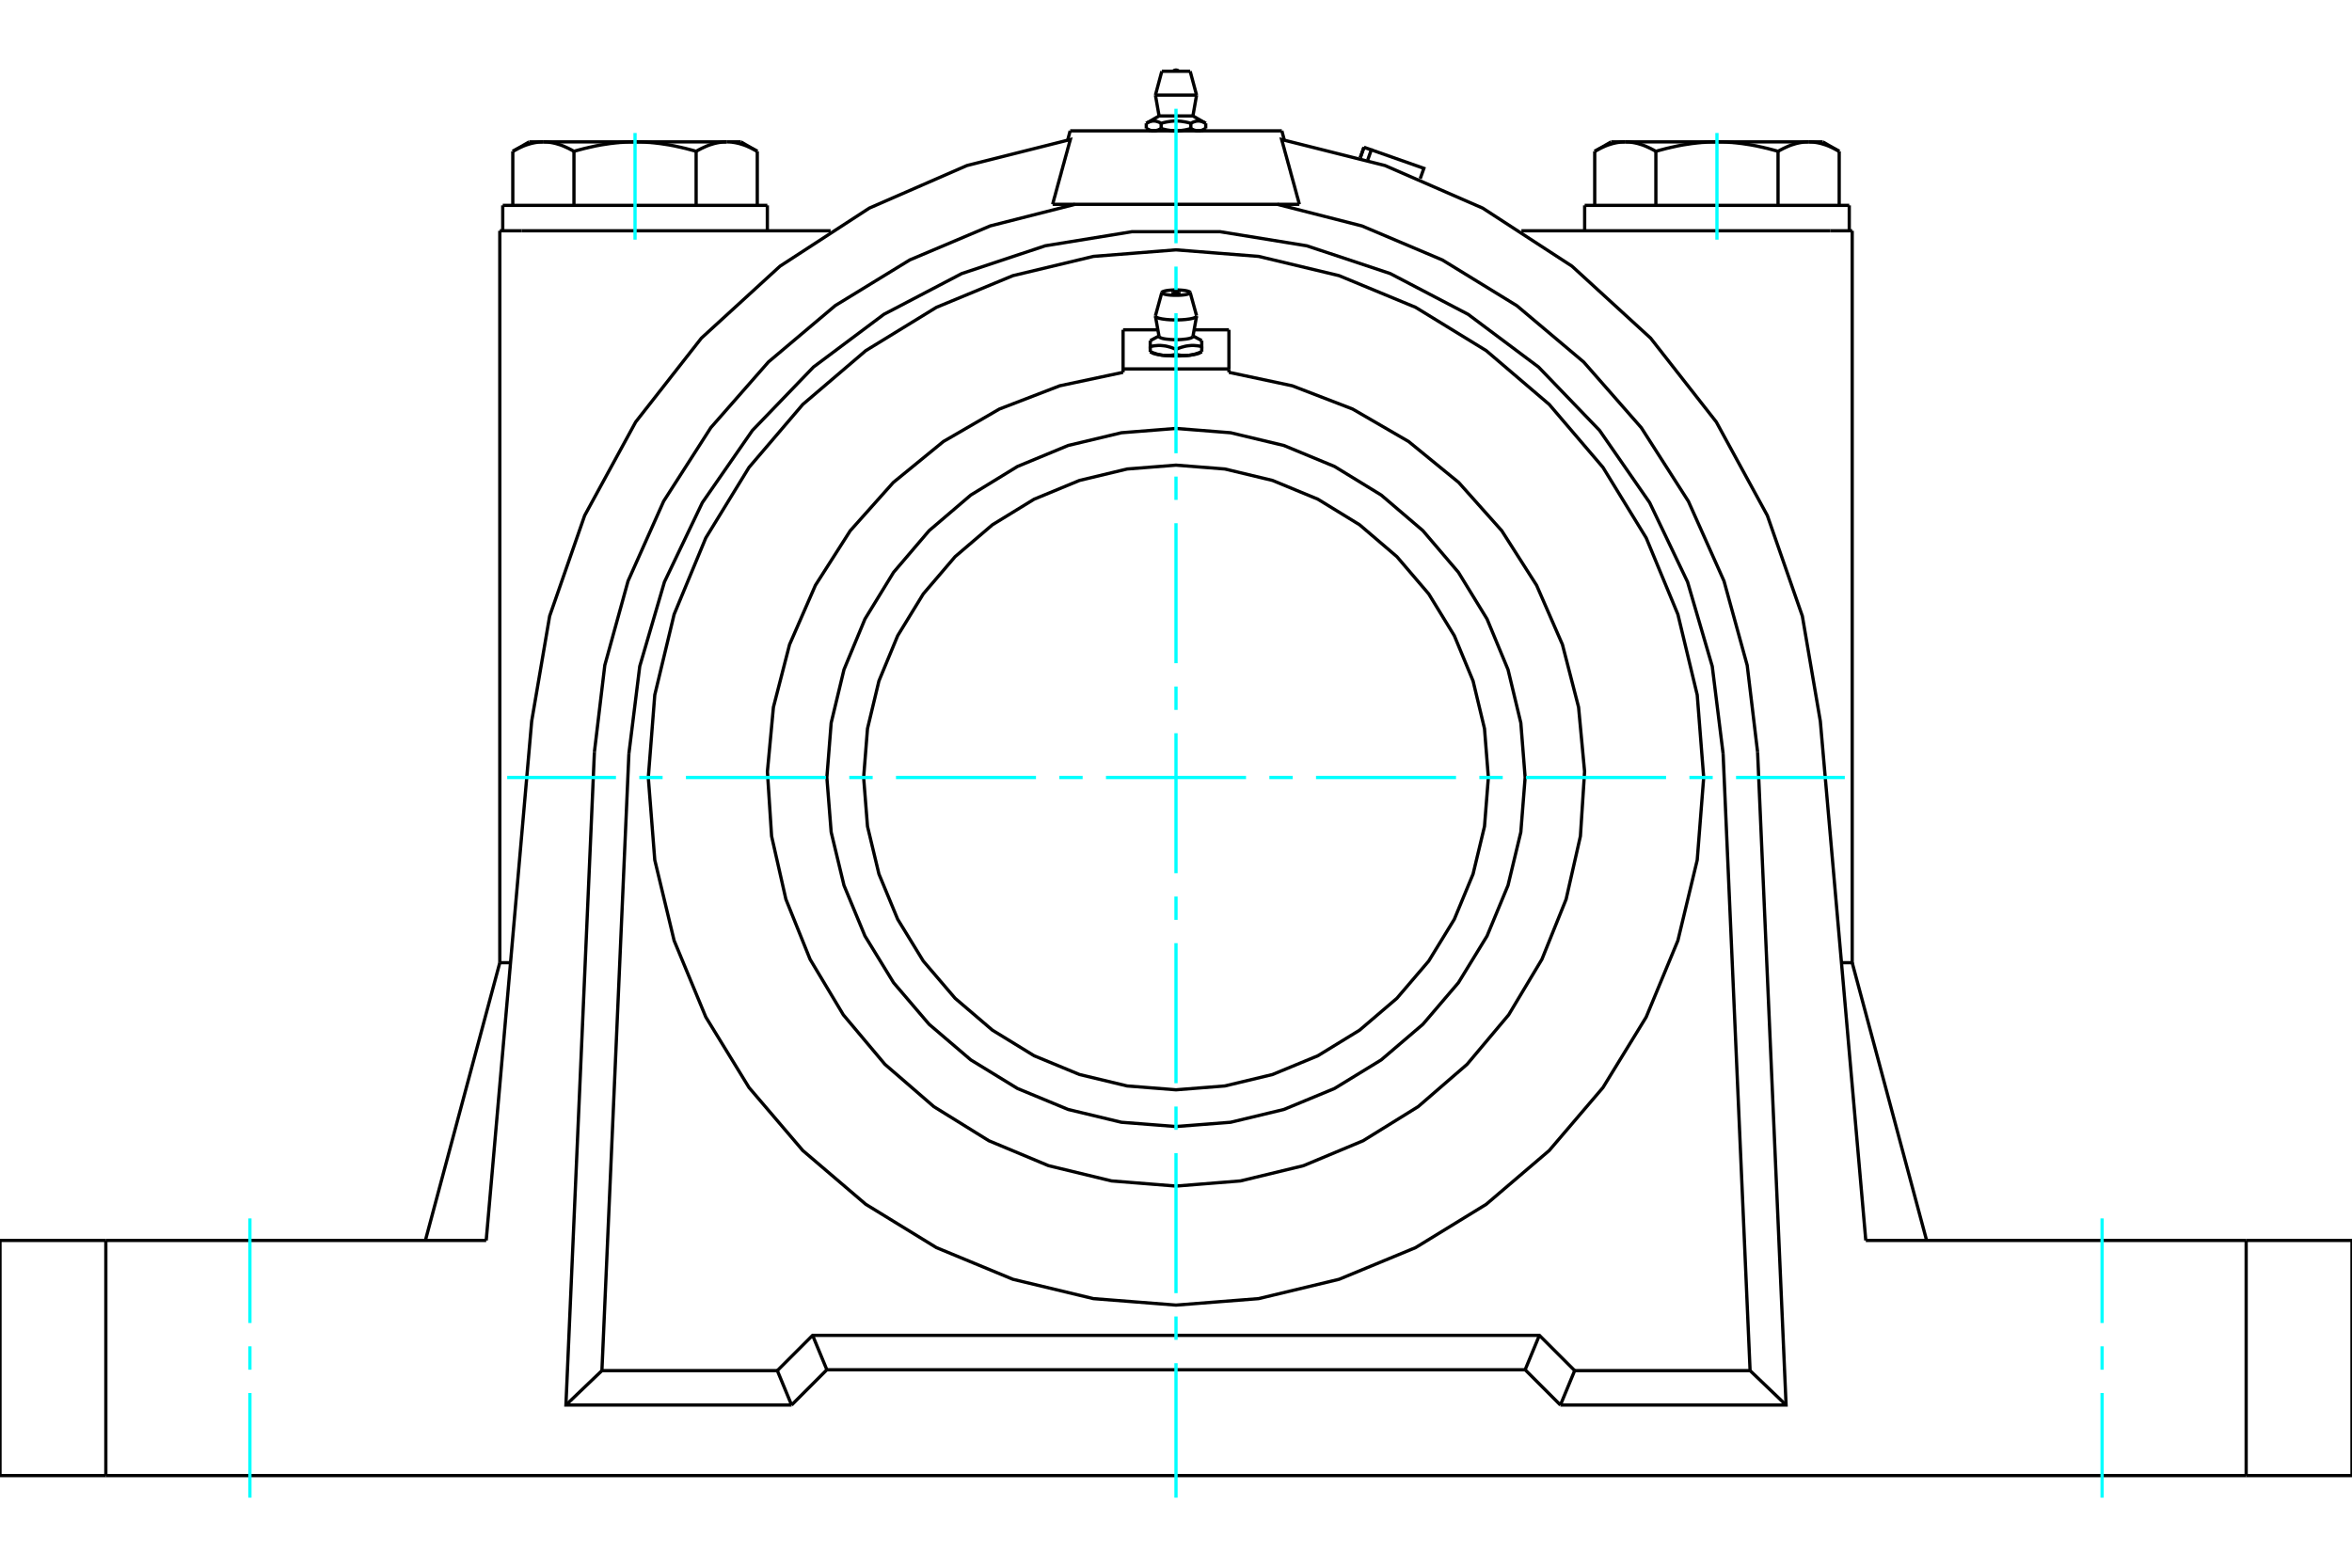 <?xml version="1.0" standalone="no"?>
<!DOCTYPE svg PUBLIC "-//W3C//DTD SVG 1.1//EN"
	"http://www.w3.org/Graphics/SVG/1.1/DTD/svg11.dtd">
<svg xmlns="http://www.w3.org/2000/svg" height="100%" width="100%" viewBox="0 0 36000 24000">
	<rect x="-1800" y="-1200" width="39600" height="26400" style="fill:#FFF"/>
	<g style="fill:none; fill-rule:evenodd" transform="matrix(1 0 0 1 0 0)">
		<g style="fill:none; stroke:#000; stroke-width:50; shape-rendering:geometricPrecision">
			<line x1="19620" y1="2003" x2="16380" y2="2003"/>
			<polyline points="11898,20983 12438,20443 23562,20443 24102,20983"/>
			<line x1="26787" y1="20983" x2="24102" y2="20983"/>
			<line x1="26374" y1="11537" x2="26787" y2="20983"/>
			<polyline points="26374,11537 26208,10201 25830,8909 25250,7695 24483,6589 23549,5619 22471,4812 21279,4188 20002,3763 18673,3547 17327,3547 15998,3763 14721,4188 13529,4812 12451,5619 11517,6589 10750,7695 10170,8909 9792,10201 9626,11537"/>
			<line x1="9213" y1="20983" x2="9626" y2="11537"/>
			<line x1="11898" y1="20983" x2="9213" y2="20983"/>
			<line x1="20821" y1="2413" x2="20877" y2="2255"/>
			<polyline points="20935,2448 20989,2294 20877,2255"/>
			<polyline points="21738,2735 21794,2577 20989,2294"/>
			<polyline points="20877,2254 20877,2254 20877,2254 20877,2254 20877,2254 20877,2254 20877,2254 20877,2254 20877,2254 20877,2254 20877,2254 20877,2254 20877,2254 20877,2254 20877,2254 20877,2254 20877,2254 20877,2254 20877,2254 20877,2254 20877,2254 20877,2254 20877,2254 20877,2254 20877,2254 20877,2254 20877,2254 20877,2254 20877,2254 20877,2254 20877,2254 20877,2254 20877,2254 20877,2254 20877,2254 20877,2254"/>
			<polyline points="25345,2317 25330,2308 25315,2300 25301,2292 25286,2285 25272,2277 25258,2270 25244,2264 25230,2257 25216,2251 25203,2245 25189,2239 25175,2233 25162,2228 25149,2223 25135,2218 25122,2214 25109,2210 25096,2206 25083,2202 25070,2198 25057,2195 25044,2192 25031,2189 25018,2186 25005,2184 24992,2181 24980,2180 24967,2178 24954,2176 24941,2175 24928,2174 24916,2173 24903,2173 24890,2172 24877,2172"/>
			<polyline points="26280,2172 26254,2172 26229,2173 26203,2173 26177,2174 26152,2175 26126,2176 26101,2178 26075,2180 26049,2181 26024,2184 25998,2186 25972,2189 25946,2192 25921,2195 25895,2198 25869,2202 25843,2206 25816,2210 25790,2214 25764,2218 25737,2223 25710,2228 25683,2233 25656,2239 25629,2245 25602,2251 25574,2257 25546,2264 25518,2270 25490,2277 25461,2285 25433,2292 25404,2300 25374,2308 25345,2317"/>
			<line x1="24877" y1="2172" x2="26280" y2="2172"/>
			<polyline points="27683,2172 27670,2172 27657,2173 27644,2173 27632,2174 27619,2175 27606,2176 27593,2178 27580,2180 27568,2181 27555,2184 27542,2186 27529,2189 27516,2192 27503,2195 27490,2198 27477,2202 27464,2206 27451,2210 27438,2214 27425,2218 27411,2223 27398,2228 27385,2233 27371,2239 27357,2245 27344,2251 27330,2257 27316,2264 27302,2270 27288,2277 27274,2285 27259,2292 27245,2300 27230,2308 27215,2317"/>
			<line x1="26280" y1="2172" x2="27683" y2="2172"/>
			<polyline points="27215,2317 27186,2308 27156,2300 27127,2292 27099,2285 27070,2277 27042,2270 27014,2264 26986,2257 26958,2251 26931,2245 26904,2239 26877,2233 26850,2228 26823,2223 26796,2218 26770,2214 26744,2210 26717,2206 26691,2202 26665,2198 26639,2195 26614,2192 26588,2189 26562,2186 26536,2184 26511,2181 26485,2180 26459,2178 26434,2176 26408,2175 26383,2174 26357,2173 26331,2173 26306,2172 26280,2172"/>
			<polyline points="24877,2172 24864,2172 24851,2173 24839,2173 24826,2174 24813,2175 24800,2176 24787,2178 24775,2180 24762,2181 24749,2184 24736,2186 24723,2189 24710,2192 24697,2195 24684,2198 24671,2202 24658,2206 24645,2210 24632,2214 24619,2218 24605,2223 24592,2228 24579,2233 24565,2239 24552,2245 24538,2251 24524,2257 24510,2264 24496,2270 24482,2277 24468,2285 24453,2292 24439,2300 24424,2308 24409,2317"/>
			<line x1="24660" y1="2172" x2="24877" y2="2172"/>
			<line x1="27683" y1="2172" x2="27900" y2="2172"/>
			<polyline points="28151,2317 28136,2308 28121,2300 28107,2292 28092,2285 28078,2277 28064,2270 28050,2264 28036,2257 28022,2251 28008,2245 27995,2239 27981,2233 27968,2228 27955,2223 27941,2218 27928,2214 27915,2210 27902,2206 27889,2202 27876,2198 27863,2195 27850,2192 27837,2189 27824,2186 27811,2184 27798,2181 27785,2180 27773,2178 27760,2176 27747,2175 27734,2174 27721,2173 27709,2173 27696,2172 27683,2172"/>
			<line x1="28151" y1="3144" x2="28151" y2="2317"/>
			<line x1="27215" y1="3144" x2="27215" y2="2317"/>
			<line x1="25345" y1="3144" x2="25345" y2="2317"/>
			<polyline points="11591,2317 11576,2308 11561,2300 11547,2292 11532,2285 11518,2277 11504,2270 11490,2264 11476,2257 11462,2251 11448,2245 11435,2239 11421,2233 11408,2228 11395,2223 11381,2218 11368,2214 11355,2210 11342,2206 11329,2202 11316,2198 11303,2195 11290,2192 11277,2189 11264,2186 11251,2184 11238,2181 11225,2180 11213,2178 11200,2176 11187,2175 11174,2174 11161,2173 11149,2173 11136,2172 11123,2172 11340,2172"/>
			<polyline points="10655,2317 10626,2308 10596,2300 10567,2292 10539,2285 10510,2277 10482,2270 10454,2264 10426,2257 10398,2251 10371,2245 10344,2239 10317,2233 10290,2228 10263,2223 10236,2218 10210,2214 10184,2210 10157,2206 10131,2202 10105,2198 10079,2195 10054,2192 10028,2189 10002,2186 9976,2184 9951,2181 9925,2180 9899,2178 9874,2176 9848,2175 9823,2174 9797,2173 9771,2173 9746,2172 9720,2172"/>
			<polyline points="11123,2172 11110,2172 11097,2173 11084,2173 11072,2174 11059,2175 11046,2176 11033,2178 11020,2180 11008,2181 10995,2184 10982,2186 10969,2189 10956,2192 10943,2195 10930,2198 10917,2202 10904,2206 10891,2210 10878,2214 10865,2218 10851,2223 10838,2228 10825,2233 10811,2239 10797,2245 10784,2251 10770,2257 10756,2264 10742,2270 10728,2277 10714,2285 10699,2292 10685,2300 10670,2308 10655,2317"/>
			<line x1="9720" y1="2172" x2="11123" y2="2172"/>
			<polyline points="8317,2172 8304,2172 8291,2173 8279,2173 8266,2174 8253,2175 8240,2176 8227,2178 8215,2180 8202,2181 8189,2184 8176,2186 8163,2189 8150,2192 8137,2195 8124,2198 8111,2202 8098,2206 8085,2210 8072,2214 8059,2218 8045,2223 8032,2228 8019,2233 8005,2239 7992,2245 7978,2251 7964,2257 7950,2264 7936,2270 7922,2277 7908,2285 7893,2292 7879,2300 7864,2308 7849,2317"/>
			<line x1="8100" y1="2172" x2="8317" y2="2172"/>
			<polyline points="9720,2172 9694,2172 9669,2173 9643,2173 9617,2174 9592,2175 9566,2176 9541,2178 9515,2180 9489,2181 9464,2184 9438,2186 9412,2189 9386,2192 9361,2195 9335,2198 9309,2202 9283,2206 9256,2210 9230,2214 9204,2218 9177,2223 9150,2228 9123,2233 9096,2239 9069,2245 9042,2251 9014,2257 8986,2264 8958,2270 8930,2277 8901,2285 8873,2292 8844,2300 8814,2308 8785,2317"/>
			<line x1="8317" y1="2172" x2="9720" y2="2172"/>
			<polyline points="8785,2317 8770,2308 8755,2300 8741,2292 8726,2285 8712,2277 8698,2270 8684,2264 8670,2257 8656,2251 8643,2245 8629,2239 8615,2233 8602,2228 8589,2223 8575,2218 8562,2214 8549,2210 8536,2206 8523,2202 8510,2198 8497,2195 8484,2192 8471,2189 8458,2186 8445,2184 8432,2181 8420,2180 8407,2178 8394,2176 8381,2175 8368,2174 8356,2173 8343,2173 8330,2172 8317,2172"/>
			<line x1="7849" y1="3144" x2="7849" y2="2317"/>
			<line x1="8785" y1="3144" x2="8785" y2="2317"/>
			<line x1="24409" y1="3144" x2="24409" y2="2317"/>
			<line x1="10655" y1="3144" x2="10655" y2="2317"/>
			<line x1="11591" y1="3144" x2="11591" y2="2317"/>
			<line x1="24255" y1="3144" x2="28305" y2="3144"/>
			<line x1="7695" y1="3144" x2="11745" y2="3144"/>
			<polyline points="26902,11514 27338,21510 23884,21510"/>
			<line x1="23344" y1="20970" x2="23884" y2="21510"/>
			<line x1="12656" y1="20970" x2="23344" y2="20970"/>
			<line x1="12116" y1="21510" x2="12656" y2="20970"/>
			<polyline points="12116,21510 8662,21510 9098,11514"/>
			<polyline points="16455,3128 15158,3458 13926,3979 12785,4678 11762,5541 10880,6547 10158,7673 9613,8895 9257,10185 9098,11514"/>
			<polyline points="16112,3128 16120,3097 16128,3067 16136,3036 16145,3006 16153,2976 16161,2946 16169,2917 16177,2887 16185,2857 16193,2828 16201,2799 16209,2770 16217,2741 16225,2712 16233,2683 16241,2655 16248,2626 16256,2598 16264,2570 16271,2542 16279,2514 16287,2486 16294,2458 16302,2431 16309,2403 16317,2376 16324,2349 16332,2322 16339,2295 16346,2268 16354,2241 16361,2215 16368,2188 16376,2162 16383,2136 14801,2534 13306,3186 11939,4075 10736,5176 9730,6460 8949,7892 8413,9432 8138,11040 7442,18990"/>
			<line x1="1620" y1="18990" x2="7442" y2="18990"/>
			<line x1="1620" y1="18990" x2="1620" y2="22590"/>
			<line x1="34380" y1="22590" x2="1620" y2="22590"/>
			<line x1="34380" y1="22590" x2="34380" y2="18990"/>
			<line x1="28558" y1="18990" x2="34380" y2="18990"/>
			<polyline points="28558,18990 27862,11040 27587,9432 27051,7892 26270,6460 25264,5176 24061,4075 22694,3186 21199,2534 19617,2136 19624,2162 19632,2188 19639,2215 19646,2241 19654,2268 19661,2295 19668,2322 19676,2349 19683,2376 19691,2403 19698,2431 19706,2458 19713,2486 19721,2514 19729,2542 19736,2570 19744,2598 19752,2626 19759,2655 19767,2683 19775,2712 19783,2741 19791,2770 19799,2799 19807,2828 19815,2857 19823,2887 19831,2917 19839,2946 19847,2976 19855,3006 19864,3036 19872,3067 19880,3097 19888,3128"/>
			<polyline points="26902,11514 26743,10186 26388,8896 25843,7675 25122,6548 24240,5542 23217,4680 22077,3980 20846,3459 19550,3128"/>
			<line x1="16380" y1="2003" x2="16343" y2="2142"/>
			<line x1="16112" y1="3128" x2="19888" y2="3128"/>
			<line x1="19620" y1="2003" x2="19657" y2="2142"/>
			<line x1="24102" y1="20983" x2="23884" y2="21510"/>
			<line x1="23344" y1="20970" x2="23562" y2="20443"/>
			<line x1="12116" y1="21510" x2="11898" y2="20983"/>
			<line x1="12656" y1="20970" x2="12438" y2="20443"/>
			<line x1="27338" y1="21510" x2="26787" y2="20983"/>
			<line x1="8662" y1="21510" x2="9213" y2="20983"/>
			<line x1="28015" y1="3533" x2="23287" y2="3533"/>
			<line x1="28350" y1="3533" x2="28015" y2="3533"/>
			<line x1="7985" y1="3533" x2="7650" y2="3533"/>
			<line x1="12713" y1="3533" x2="7985" y2="3533"/>
			<line x1="34380" y1="18990" x2="36000" y2="18990"/>
			<line x1="0" y1="18990" x2="1620" y2="18990"/>
			<line x1="36000" y1="22590" x2="34380" y2="22590"/>
			<line x1="1620" y1="22590" x2="0" y2="22590"/>
			<polyline points="28186,14738 28350,14738 28350,3533"/>
			<line x1="28350" y1="14738" x2="29489" y2="18990"/>
			<line x1="0" y1="22590" x2="0" y2="18990"/>
			<line x1="36000" y1="18990" x2="36000" y2="22590"/>
			<line x1="7650" y1="14738" x2="6511" y2="18990"/>
			<line x1="7650" y1="14738" x2="7814" y2="14738"/>
			<line x1="7650" y1="14738" x2="7650" y2="3533"/>
			<polyline points="26077,11903 25978,10639 25682,9406 25197,8235 24535,7155 23712,6191 22748,5368 21667,4705 20496,4220 19264,3925 18000,3825 16736,3925 15504,4220 14333,4705 13252,5368 12288,6191 11465,7155 10803,8235 10318,9406 10022,10639 9923,11903 10022,13166 10318,14399 10803,15570 11465,16650 12288,17614 13252,18437 14333,19100 15504,19585 16736,19881 18000,19980 19264,19881 20496,19585 21667,19100 22748,18437 23712,17614 24535,16650 25197,15570 25682,14399 25978,13166 26077,11903"/>
			<polyline points="23344,11903 23278,11067 23082,10251 22761,9477 22323,8762 21779,8124 21141,7579 20426,7141 19651,6820 18836,6625 18000,6559 17164,6625 16349,6820 15574,7141 14859,7579 14221,8124 13677,8762 13239,9477 12918,10251 12722,11067 12656,11903 12722,12739 12918,13554 13239,14329 13677,15044 14221,15681 14859,16226 15574,16664 16349,16985 17164,17181 18000,17246 18836,17181 19651,16985 20426,16664 21141,16226 21779,15681 22323,15044 22761,14329 23082,13554 23278,12739 23344,11903"/>
			<polyline points="18044,4478 18045,4479 18045,4479 18045,4480 18045,4480 18045,4480 18045,4481 18044,4481 18044,4482 18043,4482 18043,4483 18042,4483 18041,4483 18040,4484 18039,4484 18038,4484 18037,4485 18035,4485 18034,4486 18032,4486 18031,4486 18029,4486 18027,4487 18026,4487 18024,4487 18022,4487 18020,4488 18018,4488 18016,4488 18013,4488 18011,4488 18009,4488 18007,4488 18005,4488 18002,4488 18000,4488 17998,4488 17995,4488 17993,4488 17991,4488 17989,4488 17987,4488 17984,4488 17982,4488 17980,4488 17978,4487 17976,4487 17974,4487 17973,4487 17971,4486 17969,4486 17968,4486 17966,4486 17965,4485 17963,4485 17962,4484 17961,4484 17960,4484 17959,4483 17958,4483 17957,4483 17957,4482 17956,4482 17956,4481 17955,4481 17955,4480 17955,4480 17955,4480 17955,4479 17955,4479 17956,4478"/>
			<polyline points="17741,5153 17743,5157 17747,5161 17753,5165 17760,5169 17770,5173 17781,5177 17794,5181 17808,5184 17824,5187 17842,5190 17860,5192 17880,5194 17900,5196 17922,5198 17944,5199 17966,5200 17989,5200 18011,5200 18034,5200 18056,5199 18078,5198 18100,5196 18120,5194 18140,5192 18158,5190 18176,5187 18192,5184 18206,5181 18219,5177 18230,5173 18240,5169 18247,5165 18253,5161 18257,5157 18259,5153"/>
			<polyline points="17606,5215 17606,5305 17619,5302 17632,5300 17644,5298 17656,5296 17668,5294 17679,5293 17691,5292 17702,5291 17713,5290 17724,5289 17735,5289 17745,5289 17756,5289 17766,5289 17777,5290 17787,5291 17798,5292 17808,5293 17819,5294 17829,5296 17840,5297 17850,5299 17861,5302 17872,5304 17882,5307 17893,5310 17904,5313 17916,5316 17927,5320 17939,5324 17950,5328 17962,5333 17975,5338 17987,5343 18000,5348 18013,5343 18025,5338 18038,5333 18050,5328 18061,5324 18073,5320 18084,5316 18096,5313 18107,5310 18118,5307 18128,5304 18139,5302 18150,5299 18160,5297 18171,5296 18181,5294 18192,5293 18202,5292 18213,5291 18223,5290 18234,5289 18244,5289 18255,5289 18265,5289 18276,5289 18287,5290 18298,5291 18309,5292 18321,5293 18332,5294 18344,5296 18356,5298 18368,5300 18381,5302 18394,5305 18394,5215"/>
			<line x1="18394" y1="5387" x2="18394" y2="5383"/>
			<line x1="18394" y1="5305" x2="18394" y2="5383"/>
			<polyline points="18197,5439 18192,5440 18186,5440 18181,5441 18176,5441 18171,5441 18165,5442 18160,5442 18155,5442 18150,5442 18144,5442 18139,5442 18134,5442 18128,5442 18123,5442 18118,5442 18112,5442 18107,5441 18101,5441 18096,5441 18090,5440 18084,5440 18079,5439 18073,5439 18067,5438 18061,5437 18056,5436 18050,5435 18044,5435 18038,5434 18032,5432 18025,5431 18019,5430 18013,5429 18006,5428 18000,5426"/>
			<polyline points="18394,5383 18387,5386 18381,5389 18375,5391 18368,5394 18362,5396 18356,5399 18350,5401 18344,5403 18338,5405 18332,5407 18327,5409 18321,5411 18315,5413 18309,5415 18304,5417 18298,5419 18293,5420 18287,5422 18282,5423 18276,5425 18271,5426 18265,5427 18260,5429 18255,5430 18249,5431 18244,5432 18239,5433 18234,5434 18228,5435 18223,5436 18218,5437 18213,5437 18207,5438 18202,5439 18197,5439"/>
			<polyline points="18000,5348 18000,5426 17994,5428 17987,5429 17981,5430 17975,5431 17968,5432 17962,5434 17956,5435 17950,5435 17944,5436 17939,5437 17933,5438 17927,5439 17921,5439 17916,5440 17910,5440 17904,5441 17899,5441 17893,5441 17888,5442 17882,5442 17877,5442 17872,5442 17866,5442 17861,5442 17856,5442 17850,5442 17845,5442 17840,5442 17835,5442 17829,5441 17824,5441 17819,5441 17814,5440 17808,5440 17803,5439"/>
			<polyline points="18197,5439 18187,5440 18176,5441 18166,5442 18155,5443 18144,5444 18133,5445 18122,5446 18110,5446 18099,5447 18088,5447 18076,5448 18065,5448 18053,5449 18041,5449 18029,5449 18018,5449 18006,5449 17994,5449 17982,5449 17971,5449 17959,5449 17947,5449 17935,5448 17924,5448 17912,5447 17901,5447 17890,5446 17878,5446 17867,5445 17856,5444 17845,5443 17834,5442 17824,5441 17813,5440 17803,5439"/>
			<polyline points="18371,5400 18368,5401 18366,5402 18362,5404 18359,5405 18356,5407 18352,5408 18349,5409 18345,5411 18341,5412 18337,5413 18333,5414 18329,5416 18324,5417 18320,5418 18315,5419 18310,5421 18305,5422 18300,5423 18295,5424 18290,5425 18284,5426 18279,5427 18273,5428 18267,5429 18261,5430 18255,5431 18249,5432 18243,5433 18237,5434 18230,5435 18224,5436 18217,5437 18210,5438 18204,5438 18197,5439"/>
			<polyline points="17803,5439 17798,5439 17793,5438 17787,5437 17782,5437 17777,5436 17772,5435 17766,5434 17761,5433 17756,5432 17751,5431 17745,5430 17740,5429 17735,5427 17729,5426 17724,5425 17718,5423 17713,5422 17707,5420 17702,5419 17696,5417 17691,5415 17685,5413 17679,5411 17673,5409 17668,5407 17662,5405 17656,5403 17650,5401 17644,5399 17638,5396 17632,5394 17625,5391 17619,5389 17613,5386 17606,5383"/>
			<polyline points="17606,5305 17606,5383 17606,5387"/>
			<polyline points="17803,5439 17796,5438 17790,5438 17783,5437 17776,5436 17770,5435 17763,5434 17757,5433 17751,5432 17745,5431 17739,5430 17733,5429 17727,5428 17721,5427 17716,5426 17710,5425 17705,5424 17700,5423 17695,5422 17690,5421 17685,5419 17680,5418 17676,5417 17671,5416 17667,5414 17663,5413 17659,5412 17655,5411 17651,5409 17648,5408 17644,5407 17641,5405 17638,5404 17634,5402 17632,5401 17629,5400"/>
			<polyline points="17685,4840 17687,4845 17692,4850 17699,4855 17708,4860 17720,4865 17733,4870 17749,4874 17767,4878 17786,4882 17807,4885 17830,4888 17854,4891 17879,4893 17905,4895 17931,4896 17959,4897 17986,4897 18014,4897 18041,4897 18069,4896 18095,4895 18121,4893 18146,4891 18170,4888 18193,4885 18214,4882 18233,4878 18251,4874 18267,4870 18280,4865 18292,4860 18301,4855 18308,4850 18313,4845 18315,4840"/>
			<polyline points="17685,4835 17685,4835 17685,4835 17685,4835 17685,4835 17685,4835 17685,4836 17685,4836 17685,4836 17685,4836 17685,4836 17685,4836 17685,4836 17685,4837 17685,4837 17685,4837 17685,4837 17685,4837 17685,4837 17685,4838 17685,4838 17685,4838 17685,4838 17685,4838 17685,4838 17685,4838 17685,4839 17685,4839 17685,4839 17685,4839 17685,4839 17685,4839 17685,4839 17685,4840 17685,4840 17685,4840"/>
			<polyline points="18217,4478 18216,4476 18215,4474 18214,4472 18212,4471 18210,4469 18207,4467 18204,4466 18200,4464 18196,4462 18192,4461 18188,4459 18183,4458 18177,4456 18172,4455 18166,4453 18160,4452 18153,4451 18146,4449 18139,4448 18132,4447 18124,4446 18116,4445 18108,4444 18100,4443 18091,4443 18083,4442 18074,4441 18065,4441 18056,4440 18047,4440 18038,4439 18028,4439 18019,4439 18009,4439 18000,4439"/>
			<polyline points="17783,4478 17783,4482 17785,4485 17788,4489 17794,4493 17801,4496 17810,4500 17820,4503 17832,4506 17846,4509 17861,4512 17877,4514 17894,4516 17912,4518 17931,4519 17950,4520 17970,4521 17990,4521 18010,4521 18030,4521 18050,4520 18069,4519 18088,4518 18106,4516 18123,4514 18139,4512 18154,4509 18168,4506 18180,4503 18190,4500 18199,4496 18206,4493 18212,4489 18215,4485 18217,4482 18217,4478"/>
			<polyline points="18000,4439 17991,4439 17981,4439 17972,4439 17962,4439 17953,4440 17944,4440 17935,4441 17926,4441 17917,4442 17909,4443 17900,4443 17892,4444 17884,4445 17876,4446 17868,4447 17861,4448 17854,4449 17847,4451 17840,4452 17834,4453 17828,4455 17823,4456 17817,4458 17812,4459 17808,4461 17804,4462 17800,4464 17796,4466 17793,4467 17790,4469 17788,4471 17786,4472 17785,4474 17784,4476 17783,4478"/>
			<polyline points="18810,5648 17190,5648 17190,5049"/>
			<line x1="17190" y1="5648" x2="17190" y2="5700"/>
			<line x1="18810" y1="5648" x2="18810" y2="5049"/>
			<line x1="18277" y1="5049" x2="18810" y2="5049"/>
			<line x1="17190" y1="5049" x2="17723" y2="5049"/>
			<line x1="18810" y1="5700" x2="18810" y2="5648"/>
			<polyline points="17190,5700 16221,5906 15297,6262 14440,6759 13673,7386 13014,8125 12481,8960 12085,9868 11838,10827 11746,11813 11810,12801 12029,13767 12399,14686 12908,15536 13545,16294 14294,16942 15136,17464 16050,17846 17013,18079 18000,18158 18987,18079 19950,17846 20864,17464 21706,16942 22455,16294 23092,15536 23601,14686 23971,13767 24190,12801 24254,11813 24162,10827 23915,9868 23519,8960 22986,8125 22327,7386 21560,6759 20703,6262 19779,5906 18810,5700"/>
			<polyline points="22781,11903 22722,11155 22547,10425 22260,9732 21868,9092 21381,8522 20810,8034 20171,7642 19477,7355 18748,7180 18000,7121 17252,7180 16523,7355 15829,7642 15190,8034 14619,8522 14132,9092 13740,9732 13453,10425 13278,11155 13219,11903 13278,12651 13453,13380 13740,14073 14132,14713 14619,15283 15190,15771 15829,16163 16523,16450 17252,16625 18000,16684 18748,16625 19477,16450 20171,16163 20810,15771 21381,15283 21868,14713 22260,14073 22547,13380 22722,12651 22781,11903"/>
			<line x1="18455" y1="1888" x2="18455" y2="1967"/>
			<line x1="17741" y1="1775" x2="18259" y2="1775"/>
			<polyline points="17545,1888 17553,1884 17560,1880 17567,1876 17574,1873 17581,1870 17587,1867 17594,1865 17600,1863 17607,1861 17613,1859 17619,1857 17626,1856 17632,1855 17638,1854 17644,1853 17650,1853 17656,1853 17662,1853 17668,1853 17674,1853 17680,1854 17686,1855 17692,1856 17699,1857 17705,1859 17711,1861 17718,1863 17724,1865 17731,1867 17737,1870 17744,1873 17751,1876 17758,1880 17765,1884 17773,1888 17787,1884 17802,1880 17816,1876 17830,1873 17844,1870 17857,1867 17870,1865 17883,1863 17896,1861 17908,1859 17921,1857 17933,1856 17945,1855 17958,1854 17970,1853 17982,1853 17994,1853 18006,1853 18018,1853 18030,1853 18042,1854 18055,1855 18067,1856 18079,1857 18092,1859 18104,1861 18117,1863 18130,1865 18143,1867 18156,1870 18170,1873 18184,1876 18198,1880 18213,1884 18227,1888 18235,1884 18242,1880 18249,1876 18256,1873 18263,1870 18269,1867 18276,1865 18282,1863 18289,1861 18295,1859 18301,1857 18308,1856 18314,1855 18320,1854 18326,1853 18332,1853 18338,1853 18344,1853 18350,1853 18356,1853 18362,1854 18368,1855 18374,1856 18381,1857 18387,1859 18393,1861 18400,1863 18406,1865 18413,1867 18419,1870 18426,1873 18433,1876 18440,1880 18447,1884 18455,1888"/>
			<polyline points="18341,2003 18338,2003 18335,2002 18332,2002 18329,2002 18325,2002 18322,2002 18319,2001 18316,2001 18313,2000 18310,2000 18307,1999 18304,1999 18300,1998 18297,1997 18294,1996 18291,1995 18288,1994 18285,1993 18281,1992 18278,1991 18275,1990 18272,1989 18268,1988 18265,1986 18262,1985 18259,1983 18255,1982 18252,1980 18248,1979 18245,1977 18242,1975 18238,1973 18234,1971 18231,1969 18227,1967"/>
			<polyline points="18455,1967 18451,1969 18448,1971 18444,1973 18440,1975 18437,1977 18434,1979 18430,1980 18427,1982 18423,1983 18420,1985 18417,1986 18414,1988 18410,1989 18407,1990 18404,1991 18401,1992 18397,1993 18394,1994 18391,1995 18388,1996 18385,1997 18382,1998 18378,1999 18375,1999 18372,2000 18369,2000 18366,2001 18363,2001 18360,2002 18357,2002 18353,2002 18350,2002 18347,2002 18344,2003 18341,2003"/>
			<polyline points="18227,1888 18227,1967 18220,1969 18213,1971 18206,1973 18199,1975 18192,1977 18185,1979 18178,1980 18172,1982 18165,1983 18158,1985 18152,1986 18145,1988 18138,1989 18132,1990 18126,1991 18119,1992 18113,1993 18106,1994 18100,1995 18094,1996 18087,1997 18081,1998 18075,1999 18069,1999 18062,2000 18056,2000 18050,2001 18044,2001 18037,2002 18031,2002 18025,2002 18019,2002 18012,2002 18006,2003 18000,2003 17994,2003 17988,2002 17981,2002 17975,2002 17969,2002 17963,2002 17956,2001 17950,2001 17944,2000 17938,2000 17931,1999 17925,1999 17919,1998 17913,1997 17906,1996 17900,1995 17894,1994 17887,1993 17881,1992 17874,1991 17868,1990 17862,1989 17855,1988 17848,1986 17842,1985 17835,1983 17828,1982 17822,1980 17815,1979 17808,1977 17801,1975 17794,1973 17787,1971 17780,1969 17773,1967"/>
			<line x1="17773" y1="1888" x2="17773" y2="1967"/>
			<polyline points="17659,2003 17656,2003 17653,2002 17650,2002 17647,2002 17643,2002 17640,2002 17637,2001 17634,2001 17631,2000 17628,2000 17625,1999 17622,1999 17618,1998 17615,1997 17612,1996 17609,1995 17606,1994 17603,1993 17599,1992 17596,1991 17593,1990 17590,1989 17586,1988 17583,1986 17580,1985 17577,1983 17573,1982 17570,1980 17566,1979 17563,1977 17560,1975 17556,1973 17552,1971 17549,1969 17545,1967"/>
			<polyline points="17773,1967 17769,1969 17766,1971 17762,1973 17758,1975 17755,1977 17752,1979 17748,1980 17745,1982 17741,1983 17738,1985 17735,1986 17732,1988 17728,1989 17725,1990 17722,1991 17719,1992 17715,1993 17712,1994 17709,1995 17706,1996 17703,1997 17700,1998 17696,1999 17693,1999 17690,2000 17687,2000 17684,2001 17681,2001 17678,2002 17675,2002 17671,2002 17668,2002 17665,2002 17662,2003 17659,2003"/>
			<line x1="17545" y1="1888" x2="17545" y2="1967"/>
			<line x1="17685" y1="1456" x2="18315" y2="1456"/>
			<line x1="17783" y1="1091" x2="18217" y2="1091"/>
			<line x1="20877" y1="2254" x2="20821" y2="2413"/>
			<line x1="24660" y1="2172" x2="24409" y2="2317"/>
			<line x1="28151" y1="2317" x2="27900" y2="2172"/>
			<line x1="11591" y1="2317" x2="11340" y2="2172"/>
			<line x1="8100" y1="2172" x2="7849" y2="2317"/>
			<line x1="28305" y1="3533" x2="28305" y2="3144"/>
			<line x1="24255" y1="3144" x2="24255" y2="3533"/>
			<line x1="11745" y1="3533" x2="11745" y2="3144"/>
			<line x1="7695" y1="3144" x2="7695" y2="3533"/>
			<polyline points="18044,4478 18037,4472 18028,4467 18019,4463 18010,4461 18000,4460 17990,4461 17981,4463 17972,4467 17963,4472 17956,4478"/>
			<line x1="17740" y1="5143" x2="17606" y2="5215"/>
			<line x1="18394" y1="5215" x2="18260" y2="5143"/>
			<line x1="18371" y1="5400" x2="18394" y2="5387"/>
			<line x1="17606" y1="5387" x2="17629" y2="5400"/>
			<line x1="17685" y1="4840" x2="17741" y2="5153"/>
			<line x1="18259" y1="5153" x2="18315" y2="4840"/>
			<line x1="17783" y1="4478" x2="17685" y2="4835"/>
			<line x1="18315" y1="4834" x2="18217" y2="4478"/>
			<polyline points="18045,1091 18037,1085 18029,1079 18020,1076 18010,1073 18000,1072 17990,1073 17980,1076 17971,1079 17963,1085 17955,1091"/>
			<line x1="17741" y1="1775" x2="17545" y2="1888"/>
			<line x1="18455" y1="1888" x2="18259" y2="1775"/>
			<line x1="18394" y1="2003" x2="18455" y2="1967"/>
			<line x1="17545" y1="1967" x2="17606" y2="2003"/>
			<line x1="17685" y1="1456" x2="17741" y2="1775"/>
			<line x1="18259" y1="1775" x2="18315" y2="1456"/>
			<line x1="17783" y1="1091" x2="17685" y2="1456"/>
			<line x1="18315" y1="1456" x2="18217" y2="1091"/>
		</g>
		<g style="fill:none; stroke:#0FF; stroke-width:50; shape-rendering:geometricPrecision">
			<line x1="3825" y1="22928" x2="3825" y2="21326"/>
			<line x1="3825" y1="20969" x2="3825" y2="20611"/>
			<line x1="3825" y1="20254" x2="3825" y2="18653"/>
			<line x1="32175" y1="18653" x2="32175" y2="20254"/>
			<line x1="32175" y1="20611" x2="32175" y2="20969"/>
			<line x1="32175" y1="21326" x2="32175" y2="22928"/>
			<line x1="18000" y1="22928" x2="18000" y2="20869"/>
			<line x1="18000" y1="20512" x2="18000" y2="20154"/>
			<line x1="18000" y1="19797" x2="18000" y2="17654"/>
			<line x1="18000" y1="17297" x2="18000" y2="16940"/>
			<line x1="18000" y1="16583" x2="18000" y2="14439"/>
			<line x1="18000" y1="14082" x2="18000" y2="13725"/>
			<line x1="18000" y1="13368" x2="18000" y2="11225"/>
			<line x1="18000" y1="10868" x2="18000" y2="10510"/>
			<line x1="18000" y1="10153" x2="18000" y2="8010"/>
			<line x1="18000" y1="7653" x2="18000" y2="7296"/>
			<line x1="18000" y1="6939" x2="18000" y2="4795"/>
			<line x1="18000" y1="4438" x2="18000" y2="4081"/>
			<line x1="18000" y1="3724" x2="18000" y2="1665"/>
			<line x1="7763" y1="11903" x2="9428" y2="11903"/>
			<line x1="9785" y1="11903" x2="10142" y2="11903"/>
			<line x1="10499" y1="11903" x2="12642" y2="11903"/>
			<line x1="12999" y1="11903" x2="13357" y2="11903"/>
			<line x1="13714" y1="11903" x2="15857" y2="11903"/>
			<line x1="16214" y1="11903" x2="16571" y2="11903"/>
			<line x1="16928" y1="11903" x2="19072" y2="11903"/>
			<line x1="19429" y1="11903" x2="19786" y2="11903"/>
			<line x1="20143" y1="11903" x2="22286" y2="11903"/>
			<line x1="22643" y1="11903" x2="23001" y2="11903"/>
			<line x1="23358" y1="11903" x2="25501" y2="11903"/>
			<line x1="25858" y1="11903" x2="26215" y2="11903"/>
			<line x1="26572" y1="11903" x2="28237" y2="11903"/>
			<line x1="9720" y1="3669" x2="9720" y2="2036"/>
			<line x1="26280" y1="2036" x2="26280" y2="3669"/>
		</g>
	</g>
</svg>
